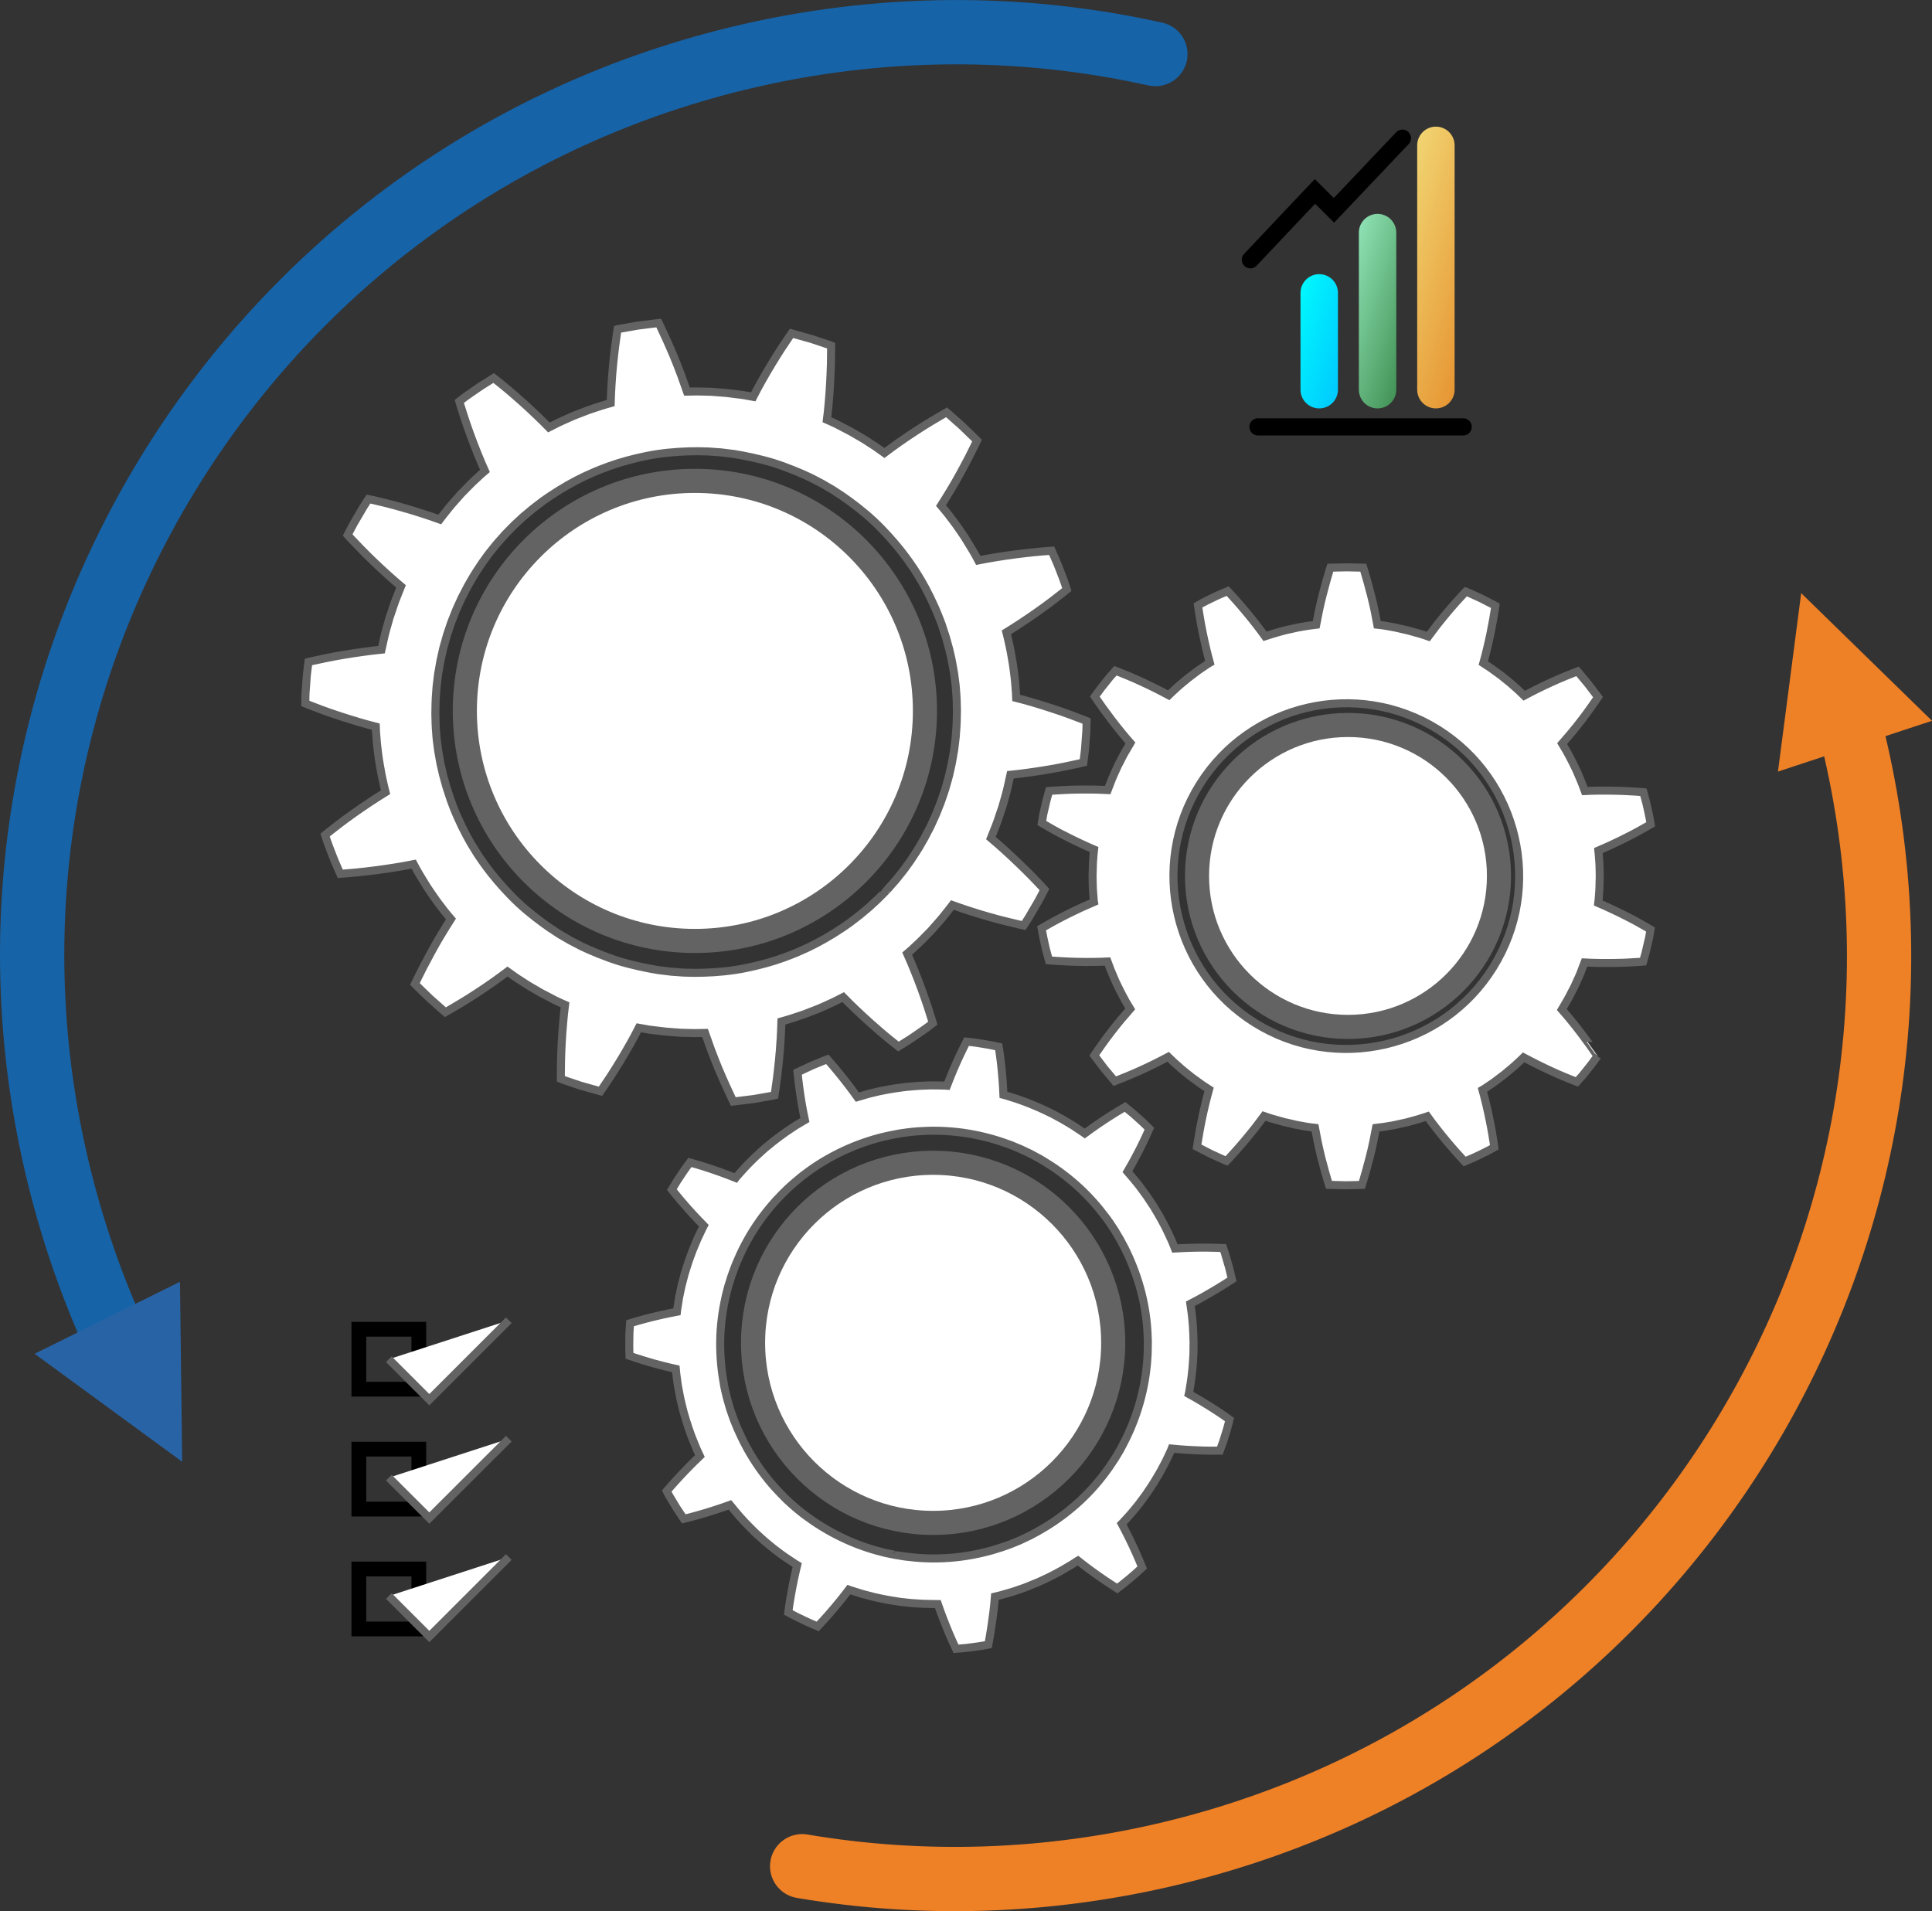 <svg xmlns="http://www.w3.org/2000/svg" xmlns:xlink="http://www.w3.org/1999/xlink" id="OBJECTS" x="0px" y="0px" width="240.44px" height="237.86px" viewBox="0 0 240.44 237.86" style="enable-background:new 0 0 240.44 237.86;" xml:space="preserve"><rect x="0" y="0" width="240.44" height="237.86" fill="#333333" stroke="none"/><style type="text/css"><![CDATA[	.st0{fill:none;stroke:url(#SVGID_1_);stroke-width:4.658;stroke-linecap:round;stroke-miterlimit:10;}	.st1{fill:none;stroke:url(#SVGID_2_);stroke-width:4.658;stroke-linecap:round;stroke-miterlimit:10;}	.st2{fill:none;stroke:url(#SVGID_4_);stroke-width:4.658;stroke-linecap:round;stroke-miterlimit:10;}	.st3{fill:none;stroke:url(#SVGID_5_);stroke-width:4.658;stroke-linecap:round;stroke-miterlimit:10;}	.st4{fill:none;stroke:#000000;stroke-width:1.838;stroke-miterlimit:10;}	.st5{fill:#EE8026;}	.st6{fill:none;stroke:#EE8026;stroke-width:8;stroke-linecap:round;stroke-miterlimit:10;}	.st7{fill:none;stroke:url(#SVGID_3_);stroke-width:1.165;stroke-miterlimit:10;}	.st8{fill:#2864A5;}	.st9{fill:none;stroke:#000000;stroke-width:2.14;stroke-linecap:round;stroke-miterlimit:10;}	.st10{fill:#FFFFFF;stroke:#636363;stroke-miterlimit:10;}	.st11{fill:none;stroke:#1663A8;stroke-width:8;stroke-linecap:round;stroke-miterlimit:10;}	.st12{fill:#FFFFFF;stroke:#636363;stroke-width:3;stroke-miterlimit:10;}]]></style><g>	<g>		<path class="st10" d="M123.82,198.72c0,0,0.09-0.02,0.24-0.06c0.15-0.04,0.37-0.08,0.62-0.16c0.25-0.07,0.55-0.16,0.87-0.25   c0.32-0.09,0.66-0.19,0.99-0.31c0.33-0.12,0.67-0.23,0.98-0.34c0.31-0.11,0.59-0.24,0.84-0.34c0.49-0.2,0.82-0.33,0.82-0.33   s0.32-0.15,0.8-0.37c0.24-0.11,0.52-0.24,0.82-0.39c0.29-0.15,0.6-0.32,0.92-0.49c0.32-0.16,0.62-0.34,0.9-0.51   c0.28-0.17,0.55-0.33,0.78-0.46c0.23-0.13,0.41-0.27,0.54-0.35c0.13-0.09,0.2-0.13,0.2-0.13s1.16,0.93,2.4,1.8   c1.22,0.86,2.5,1.67,2.5,1.67s0.2-0.15,0.51-0.38c0.3-0.23,0.69-0.56,1.08-0.88c0.4-0.32,0.77-0.66,1.05-0.92   c0.28-0.26,0.47-0.43,0.47-0.43s-0.56-1.4-1.21-2.77c-0.64-1.37-1.34-2.67-1.34-2.67s0.06-0.06,0.17-0.18   c0.1-0.11,0.25-0.28,0.43-0.47c0.18-0.2,0.39-0.42,0.6-0.67c0.21-0.26,0.43-0.53,0.66-0.8c0.45-0.54,0.85-1.13,1.17-1.55   c0.29-0.44,0.49-0.73,0.49-0.73s0.05-0.07,0.13-0.2c0.08-0.13,0.22-0.31,0.35-0.54c0.26-0.46,0.66-1.05,0.98-1.68   c0.17-0.31,0.33-0.62,0.49-0.92c0.14-0.3,0.28-0.58,0.39-0.82c0.11-0.24,0.21-0.44,0.27-0.58c0.06-0.14,0.09-0.22,0.09-0.22   s1.47,0.15,2.98,0.21c0.76,0.04,1.51,0.05,2.07,0.05c0.57,0,0.94,0,0.94,0s0.09-0.24,0.22-0.6c0.14-0.35,0.29-0.84,0.44-1.32   c0.15-0.48,0.31-0.97,0.39-1.34c0.1-0.37,0.16-0.61,0.16-0.61s-0.31-0.22-0.77-0.54c-0.46-0.32-1.09-0.73-1.73-1.13   c-1.28-0.81-2.57-1.52-2.57-1.52s0.08-0.34,0.15-0.87c0.04-0.26,0.09-0.57,0.14-0.89c0.05-0.33,0.08-0.68,0.12-1.03   c0.09-0.7,0.11-1.41,0.15-1.93c0.02-0.26,0.02-0.48,0.02-0.64c0-0.15,0-0.24,0-0.24s0-0.35,0.01-0.88   c-0.02-0.53-0.03-1.24-0.08-1.94c-0.06-0.7-0.11-1.41-0.2-1.93c-0.07-0.52-0.12-0.87-0.12-0.87s1.32-0.67,2.61-1.44   c0.65-0.38,1.29-0.77,1.78-1.08c0.48-0.31,0.79-0.51,0.79-0.51s-0.06-0.25-0.15-0.62c-0.1-0.37-0.19-0.87-0.35-1.35   c-0.14-0.49-0.29-0.97-0.39-1.34c-0.11-0.36-0.2-0.6-0.2-0.6s-1.52-0.06-3.02-0.05c-0.74,0.01-1.5,0.03-2.06,0.06   c-0.56,0.03-0.93,0.05-0.93,0.05s-0.13-0.33-0.33-0.82c-0.21-0.48-0.51-1.12-0.82-1.76c-0.64-1.26-1.38-2.46-1.38-2.46   s-0.18-0.31-0.48-0.74c-0.15-0.22-0.32-0.48-0.5-0.75c-0.19-0.27-0.4-0.55-0.61-0.84c-0.41-0.58-0.87-1.11-1.21-1.52   c-0.17-0.21-0.31-0.37-0.42-0.49c-0.1-0.11-0.16-0.18-0.16-0.18s0.75-1.28,1.44-2.63c0.69-1.34,1.29-2.72,1.29-2.72   s-0.71-0.73-1.48-1.4c-0.19-0.17-0.38-0.34-0.56-0.5c-0.18-0.15-0.36-0.29-0.5-0.41c-0.29-0.24-0.49-0.4-0.49-0.4   s-1.3,0.75-2.56,1.59c-1.26,0.83-2.45,1.71-2.45,1.71s-0.07-0.05-0.2-0.14c-0.13-0.09-0.31-0.21-0.53-0.35   c-0.22-0.15-0.48-0.32-0.75-0.5c-0.28-0.17-0.59-0.35-0.89-0.53c-0.6-0.37-1.24-0.68-1.7-0.94c-0.48-0.23-0.79-0.38-0.79-0.38   s-0.32-0.16-0.8-0.37c-0.24-0.1-0.53-0.22-0.83-0.35c-0.3-0.13-0.63-0.26-0.96-0.38c-0.33-0.12-0.66-0.24-0.97-0.35   c-0.32-0.1-0.61-0.19-0.86-0.27c-0.25-0.08-0.46-0.14-0.61-0.19c-0.15-0.04-0.23-0.06-0.23-0.06s-0.06-1.48-0.21-2.98   c-0.07-0.75-0.16-1.5-0.24-2.06c-0.08-0.56-0.14-0.93-0.14-0.93s-0.25-0.05-0.62-0.13c-0.37-0.08-0.87-0.17-1.37-0.25   c-1-0.18-2.01-0.27-2.01-0.27s-0.17,0.34-0.42,0.84c-0.25,0.51-0.57,1.18-0.88,1.88c-0.61,1.38-1.14,2.77-1.14,2.77   s-0.35-0.03-0.88-0.03c-0.53-0.01-1.24-0.02-1.94,0.02c-0.71,0.01-1.41,0.09-1.94,0.13c-0.26,0.02-0.48,0.04-0.64,0.07   c-0.15,0.02-0.24,0.03-0.24,0.03s-0.35,0.05-0.87,0.12c-0.52,0.08-1.22,0.21-1.91,0.35c-0.68,0.17-1.38,0.31-1.88,0.48   c-0.51,0.15-0.85,0.25-0.85,0.25s-0.22-0.3-0.55-0.76c-0.33-0.45-0.78-1.04-1.25-1.63c-0.93-1.18-1.94-2.32-1.94-2.32   s-0.24,0.09-0.59,0.23c-0.35,0.14-0.82,0.33-1.29,0.53c-0.46,0.21-0.92,0.43-1.26,0.59c-0.34,0.16-0.57,0.27-0.57,0.27   s0.15,1.52,0.38,3c0.11,0.74,0.24,1.47,0.35,2.02c0.11,0.55,0.19,0.92,0.19,0.92s-0.3,0.18-0.76,0.45   c-0.46,0.26-1.04,0.67-1.63,1.06c-0.57,0.41-1.14,0.83-1.56,1.16c-0.41,0.34-0.68,0.56-0.68,0.56s-0.07,0.06-0.19,0.15   c-0.12,0.1-0.29,0.24-0.48,0.42c-0.39,0.36-0.92,0.82-1.41,1.33c-0.51,0.49-0.98,1.02-1.33,1.41c-0.36,0.39-0.58,0.67-0.58,0.67   s-1.37-0.56-2.81-1.04c-0.72-0.25-1.43-0.47-1.97-0.63c-0.54-0.16-0.91-0.26-0.91-0.26s-0.62,0.81-1.17,1.66   c-0.29,0.42-0.56,0.85-0.75,1.18c-0.2,0.33-0.33,0.54-0.33,0.54s0.24,0.29,0.59,0.73c0.35,0.43,0.85,1.01,1.35,1.58   c1,1.13,2.04,2.18,2.04,2.18s-0.04,0.08-0.11,0.21c-0.07,0.14-0.16,0.34-0.28,0.58c-0.11,0.24-0.25,0.52-0.39,0.82   c-0.13,0.31-0.27,0.63-0.4,0.96c-0.14,0.32-0.27,0.65-0.38,0.96c-0.11,0.31-0.22,0.6-0.31,0.85c-0.17,0.5-0.27,0.84-0.27,0.84   s-0.1,0.34-0.26,0.84c-0.12,0.52-0.33,1.19-0.47,1.88c-0.07,0.35-0.14,0.69-0.21,1.01c-0.05,0.33-0.1,0.63-0.14,0.89   c-0.04,0.26-0.08,0.48-0.1,0.63c-0.02,0.15-0.03,0.24-0.03,0.24s-1.45,0.27-2.92,0.63c-1.47,0.35-2.91,0.8-2.91,0.8   s-0.02,0.25-0.04,0.63c-0.01,0.19-0.02,0.41-0.04,0.65c0,0.24-0.01,0.49-0.01,0.75c-0.03,1.02,0.02,2.03,0.02,2.03   s1.43,0.49,2.87,0.9c1.46,0.41,2.9,0.73,2.9,0.73s0.01,0.09,0.02,0.24c0.01,0.15,0.03,0.37,0.07,0.64   c0.07,0.52,0.15,1.23,0.3,1.92c0.07,0.35,0.12,0.7,0.2,1.02c0.08,0.32,0.15,0.62,0.21,0.88c0.12,0.52,0.22,0.85,0.22,0.85   s0.38,1.36,0.87,2.69c0.26,0.66,0.52,1.31,0.73,1.8c0.22,0.48,0.37,0.8,0.37,0.8s-0.27,0.26-0.67,0.65   c-0.4,0.39-0.94,0.93-1.44,1.47c-1.03,1.08-2.02,2.24-2.02,2.24s0.11,0.23,0.3,0.56c0.19,0.33,0.46,0.76,0.72,1.2   c0.25,0.44,0.55,0.85,0.76,1.17c0.21,0.32,0.35,0.53,0.35,0.53s0.37-0.09,0.91-0.23c0.55-0.15,1.28-0.35,2-0.57   c1.44-0.44,2.83-0.94,2.83-0.94s0.22,0.27,0.56,0.68c0.33,0.42,0.8,0.94,1.28,1.46c0.48,0.52,0.99,1,1.37,1.38   c0.39,0.35,0.65,0.59,0.65,0.59s0.07,0.06,0.18,0.16c0.12,0.1,0.27,0.26,0.48,0.42c0.41,0.33,0.94,0.8,1.52,1.21   c0.28,0.21,0.56,0.42,0.84,0.61c0.28,0.18,0.53,0.36,0.75,0.5c0.44,0.3,0.74,0.48,0.74,0.48s-0.35,1.44-0.63,2.92   c-0.14,0.74-0.26,1.49-0.35,2.04c-0.08,0.56-0.13,0.93-0.13,0.93s0.22,0.12,0.56,0.3c0.33,0.19,0.79,0.4,1.25,0.62   c0.46,0.22,0.92,0.44,1.27,0.58c0.35,0.15,0.58,0.25,0.58,0.25s0.26-0.28,0.64-0.69c0.38-0.41,0.88-0.98,1.37-1.56   c0.98-1.15,1.87-2.33,1.87-2.33s0.08,0.03,0.23,0.08c0.15,0.05,0.36,0.11,0.61,0.19c0.25,0.08,0.55,0.17,0.86,0.27   c0.32,0.08,0.66,0.17,1,0.26c0.68,0.19,1.38,0.31,1.89,0.42c0.26,0.06,0.48,0.08,0.63,0.11c0.15,0.02,0.24,0.04,0.24,0.04   s0.35,0.05,0.87,0.14c0.53,0.05,1.23,0.16,1.93,0.19c0.35,0.02,0.7,0.04,1.03,0.06c0.33,0.01,0.64,0.01,0.9,0.02   c0.26,0,0.49,0.01,0.64,0.01c0.15,0,0.24,0,0.24,0s0.48,1.4,1.05,2.8c0.56,1.41,1.21,2.77,1.21,2.77s0.25-0.02,0.63-0.05   c0.38-0.03,0.89-0.07,1.39-0.15c0.5-0.07,1.01-0.13,1.38-0.2c0.38-0.07,0.63-0.12,0.63-0.12s0.28-1.49,0.48-2.97   C123.71,200.2,123.82,198.72,123.82,198.72z M111.38,193.52c-0.2-0.04-0.45-0.09-0.73-0.15c-0.14-0.03-0.29-0.06-0.45-0.09   c-0.16-0.04-0.32-0.08-0.5-0.13c-1.38-0.34-3.2-0.95-4.91-1.78c-1.72-0.81-3.33-1.84-4.47-2.69c-0.58-0.41-1.02-0.81-1.35-1.07   c-0.32-0.27-0.49-0.43-0.49-0.43s-0.18-0.16-0.48-0.44c-0.16-0.14-0.33-0.32-0.53-0.53c-0.2-0.21-0.45-0.43-0.68-0.7   c-0.98-1.03-2.17-2.52-3.16-4.14c-1-1.61-1.8-3.36-2.31-4.69c-0.23-0.68-0.45-1.23-0.55-1.63c-0.12-0.4-0.18-0.63-0.18-0.63   s-0.08-0.23-0.17-0.63c-0.1-0.4-0.25-0.98-0.36-1.68c-0.26-1.4-0.46-3.29-0.43-5.19c0.02-1.9,0.29-3.79,0.6-5.18   c0.06-0.35,0.15-0.67,0.22-0.95c0.07-0.28,0.14-0.53,0.19-0.73c0.13-0.4,0.2-0.62,0.2-0.62s0.07-0.23,0.19-0.62   c0.07-0.2,0.16-0.43,0.26-0.71c0.1-0.27,0.21-0.58,0.35-0.91c0.54-1.32,1.39-3.03,2.45-4.61c1.05-1.59,2.29-3.03,3.3-4.04   c1-1.01,1.75-1.6,1.75-1.6s0.18-0.15,0.5-0.42c0.16-0.14,0.36-0.28,0.59-0.45c0.23-0.17,0.49-0.38,0.78-0.57   c1.16-0.82,2.81-1.79,4.56-2.55c1.75-0.77,3.58-1.32,4.97-1.61c0.35-0.08,0.67-0.13,0.95-0.19c0.28-0.05,0.53-0.11,0.74-0.13   c0.41-0.06,0.65-0.09,0.65-0.09s0.94-0.14,2.36-0.19c1.42-0.06,3.33,0.01,5.2,0.32c1.88,0.3,3.71,0.83,5.05,1.33   c0.34,0.12,0.64,0.24,0.91,0.36c0.27,0.11,0.5,0.21,0.69,0.29c0.38,0.18,0.59,0.28,0.59,0.28s0.21,0.1,0.59,0.28   c0.18,0.1,0.41,0.22,0.66,0.36c0.26,0.13,0.55,0.29,0.85,0.48c1.23,0.72,2.8,1.81,4.21,3.08c1.42,1.26,2.67,2.7,3.52,3.84   c0.44,0.56,0.76,1.06,0.99,1.41c0.24,0.34,0.35,0.55,0.35,0.55s0.12,0.2,0.33,0.56c0.23,0.35,0.49,0.89,0.83,1.51   c0.64,1.28,1.37,3.05,1.88,4.88c0.52,1.83,0.8,3.71,0.89,5.13c0.04,0.35,0.03,0.68,0.05,0.97c0.01,0.29,0.03,0.54,0.02,0.75   c-0.01,0.42-0.01,0.65-0.01,0.65s0,0.24-0.01,0.65c-0.04,0.41-0.04,1.01-0.13,1.72c-0.14,1.42-0.49,3.3-1.06,5.11   c-0.56,1.82-1.35,3.56-2.03,4.81c-0.08,0.16-0.16,0.31-0.24,0.45c-0.08,0.14-0.16,0.27-0.24,0.4c-0.15,0.25-0.28,0.47-0.39,0.64   c-0.23,0.35-0.36,0.54-0.36,0.54s-0.13,0.2-0.36,0.54c-0.12,0.17-0.27,0.37-0.44,0.6c-0.17,0.23-0.36,0.5-0.59,0.77   c-0.88,1.12-2.18,2.51-3.65,3.72c-1.45,1.22-3.05,2.25-4.31,2.94c-0.31,0.17-0.6,0.32-0.86,0.46c-0.26,0.12-0.49,0.23-0.68,0.32   c-0.38,0.18-0.59,0.28-0.59,0.28s-0.22,0.09-0.61,0.25c-0.19,0.08-0.43,0.17-0.7,0.28c-0.27,0.1-0.58,0.2-0.92,0.32   c-1.35,0.46-3.2,0.93-5.08,1.17c-1.88,0.25-3.79,0.26-5.21,0.15c-0.36-0.01-0.68-0.06-0.97-0.09c-0.29-0.03-0.54-0.06-0.74-0.08   c-0.41-0.07-0.65-0.1-0.65-0.1S111.79,193.58,111.38,193.52z"></path>		<circle class="st12" cx="116.13" cy="167.13" r="22.41"></circle>	</g>	<g>		<g>			<path class="st10" d="M197.81,130c-0.61-0.85-1.45-1.97-2.32-3.03c-0.37-0.46-0.75-0.9-1.12-1.32c0.19-0.32,0.37-0.63,0.53-0.91    c0.34-0.57,0.58-1.07,0.76-1.41c0.18-0.34,0.28-0.54,0.28-0.54s0.09-0.2,0.25-0.55c0.16-0.35,0.41-0.85,0.63-1.47    c0.12-0.31,0.25-0.63,0.38-0.98c0.56,0.03,1.14,0.05,1.73,0.06c1.37,0.02,2.77,0,3.82-0.06c1.04-0.05,1.74-0.11,1.74-0.11    s0.07-0.25,0.17-0.62c0.05-0.19,0.12-0.4,0.17-0.63c0.05-0.23,0.11-0.48,0.17-0.73c0.06-0.25,0.11-0.5,0.17-0.73    c0.03-0.12,0.05-0.23,0.08-0.34c0.02-0.11,0.04-0.21,0.05-0.31c0.07-0.38,0.11-0.63,0.11-0.63s-0.6-0.36-1.51-0.87    c-0.23-0.12-0.47-0.26-0.74-0.4c-0.27-0.14-0.55-0.28-0.84-0.43c-0.58-0.3-1.21-0.6-1.83-0.89c-0.53-0.25-1.07-0.49-1.58-0.71    c0.05-0.37,0.06-0.73,0.09-1.05c0.06-0.66,0.06-1.21,0.07-1.6c0.01-0.39,0.02-0.61,0.02-0.61s0-0.22-0.01-0.61    c-0.01-0.39-0.01-0.94-0.07-1.6c-0.01-0.17-0.02-0.34-0.04-0.52c-0.01-0.17-0.03-0.35-0.05-0.54c0.51-0.22,1.05-0.45,1.58-0.7    c1.25-0.58,2.5-1.21,3.41-1.71c0.91-0.5,1.52-0.86,1.52-0.86s-0.04-0.25-0.11-0.63c-0.07-0.38-0.18-0.88-0.29-1.38    c-0.06-0.25-0.11-0.5-0.17-0.73c-0.06-0.23-0.12-0.45-0.17-0.63c-0.1-0.37-0.17-0.62-0.17-0.62s-0.17-0.01-0.48-0.04    c-0.3-0.02-0.74-0.06-1.26-0.08c-1.05-0.06-2.44-0.09-3.81-0.08c-0.58,0.01-1.17,0.02-1.74,0.05c-0.13-0.35-0.25-0.69-0.37-0.99    c-0.25-0.62-0.48-1.12-0.63-1.48c-0.08-0.18-0.15-0.31-0.19-0.41c-0.04-0.09-0.07-0.14-0.07-0.14s-0.1-0.2-0.27-0.55    c-0.16-0.35-0.44-0.83-0.75-1.42c-0.16-0.28-0.34-0.59-0.54-0.91c0.37-0.42,0.75-0.87,1.13-1.32c0.45-0.53,0.87-1.07,1.27-1.59    c0.39-0.51,0.76-1,1.06-1.43c0.61-0.85,1-1.44,1-1.44s-0.04-0.05-0.1-0.15c-0.07-0.09-0.16-0.22-0.28-0.37    c-0.23-0.31-0.54-0.71-0.85-1.12c-0.33-0.39-0.65-0.79-0.9-1.08c-0.12-0.15-0.23-0.27-0.3-0.36c-0.08-0.08-0.12-0.13-0.12-0.13    s-0.66,0.25-1.63,0.65c-0.48,0.2-1.04,0.44-1.63,0.71c-0.59,0.27-1.21,0.56-1.83,0.87c-0.53,0.26-1.05,0.54-1.54,0.8    c-0.27-0.26-0.52-0.51-0.76-0.73c-0.25-0.22-0.48-0.42-0.68-0.6c-0.1-0.09-0.19-0.17-0.28-0.25c-0.09-0.08-0.17-0.14-0.25-0.2    c-0.3-0.24-0.47-0.38-0.47-0.38s-0.17-0.14-0.47-0.38c-0.31-0.23-0.76-0.55-1.3-0.94c-0.27-0.18-0.57-0.38-0.88-0.58    c0.15-0.54,0.3-1.11,0.44-1.69c0.33-1.33,0.6-2.69,0.78-3.72c0.18-1.03,0.28-1.73,0.28-1.73s-0.05-0.03-0.15-0.08    c-0.1-0.05-0.24-0.13-0.41-0.21c-0.34-0.17-0.79-0.41-1.25-0.64c-0.46-0.21-0.93-0.42-1.28-0.58c-0.17-0.08-0.32-0.14-0.42-0.19    c-0.1-0.05-0.16-0.07-0.16-0.07s-0.49,0.51-1.19,1.29c-0.7,0.78-1.59,1.84-2.44,2.92c-0.36,0.47-0.72,0.94-1.05,1.39    c-0.35-0.12-0.69-0.24-1-0.33c-0.64-0.18-1.17-0.33-1.54-0.43c-0.38-0.09-0.59-0.13-0.59-0.13s-0.22-0.05-0.59-0.14    c-0.09-0.02-0.2-0.05-0.31-0.07c-0.11-0.02-0.24-0.04-0.37-0.07c-0.27-0.05-0.56-0.1-0.89-0.16c-0.32-0.05-0.67-0.1-1.05-0.14    c-0.1-0.55-0.21-1.13-0.33-1.71c-0.14-0.68-0.3-1.35-0.46-1.98c-0.16-0.63-0.32-1.22-0.46-1.72c-0.28-1.01-0.5-1.68-0.5-1.68    s-0.06,0-0.18-0.01c-0.11,0-0.27-0.01-0.46-0.01c-0.38-0.01-0.9-0.02-1.41-0.03c-0.51,0.01-1.02,0.02-1.41,0.03    c-0.19,0.01-0.35,0.01-0.46,0.01c-0.11,0.01-0.18,0.01-0.18,0.01s-0.22,0.67-0.5,1.68c-0.14,0.5-0.3,1.09-0.46,1.72    c-0.16,0.63-0.32,1.3-0.46,1.98c-0.12,0.58-0.24,1.16-0.34,1.71c-0.37,0.04-0.72,0.09-1.05,0.14c-0.65,0.11-1.2,0.19-1.58,0.29    c-0.38,0.08-0.59,0.13-0.59,0.13s-0.05,0.01-0.15,0.03c-0.1,0.02-0.25,0.05-0.44,0.1c-0.37,0.1-0.91,0.24-1.55,0.43    c-0.31,0.09-0.65,0.2-1.01,0.32c-0.33-0.46-0.68-0.93-1.04-1.39c-0.84-1.09-1.73-2.15-2.43-2.94c-0.35-0.4-0.64-0.72-0.85-0.94    c-0.21-0.22-0.33-0.35-0.33-0.35s-0.23,0.1-0.59,0.25c-0.18,0.08-0.38,0.17-0.6,0.26c-0.22,0.09-0.45,0.21-0.68,0.32    c-0.46,0.23-0.92,0.44-1.26,0.63c-0.34,0.18-0.56,0.31-0.56,0.31s0.09,0.7,0.27,1.72c0.17,1.02,0.45,2.4,0.77,3.74    c0.14,0.57,0.28,1.14,0.43,1.68c-0.16,0.09-0.31,0.19-0.45,0.29c-0.15,0.1-0.29,0.2-0.43,0.29c-0.56,0.36-0.99,0.71-1.3,0.94    c-0.31,0.23-0.49,0.37-0.49,0.37s-0.17,0.14-0.47,0.39c-0.3,0.25-0.73,0.59-1.21,1.05c-0.24,0.22-0.51,0.46-0.77,0.72    c-0.49-0.26-1.01-0.54-1.54-0.8c-0.62-0.31-1.24-0.61-1.83-0.88c-0.3-0.13-0.59-0.26-0.86-0.39c-0.27-0.12-0.53-0.23-0.77-0.33    c-0.96-0.4-1.62-0.65-1.62-0.65s-0.17,0.19-0.43,0.48c-0.06,0.07-0.13,0.15-0.21,0.23c-0.07,0.09-0.14,0.18-0.22,0.27    c-0.15,0.19-0.31,0.39-0.47,0.59c-0.16,0.2-0.32,0.4-0.47,0.59c-0.15,0.19-0.28,0.37-0.39,0.53c-0.23,0.31-0.38,0.52-0.38,0.52    s0.39,0.59,0.99,1.43c0.61,0.85,1.45,1.97,2.32,3.03c0.37,0.46,0.75,0.9,1.12,1.32c-0.19,0.32-0.37,0.63-0.53,0.91    c-0.35,0.57-0.58,1.07-0.76,1.41c-0.18,0.34-0.28,0.54-0.28,0.54s-0.09,0.2-0.25,0.55c-0.15,0.35-0.4,0.85-0.63,1.47    c-0.12,0.31-0.25,0.63-0.38,0.98c-0.56-0.03-1.14-0.05-1.73-0.06c-1.37-0.02-2.77,0-3.82,0.06c-1.04,0.05-1.74,0.11-1.74,0.11    s-0.07,0.25-0.17,0.62c-0.05,0.19-0.12,0.4-0.17,0.63c-0.05,0.23-0.11,0.48-0.17,0.73c-0.06,0.25-0.11,0.5-0.17,0.73    c-0.03,0.12-0.05,0.23-0.07,0.34c-0.02,0.11-0.04,0.21-0.05,0.31c-0.07,0.38-0.11,0.63-0.11,0.63s0.6,0.36,1.51,0.87    c0.23,0.12,0.48,0.26,0.74,0.4c0.27,0.14,0.55,0.28,0.84,0.43c0.58,0.3,1.21,0.6,1.83,0.89c0.53,0.25,1.07,0.49,1.58,0.71    c-0.05,0.37-0.06,0.73-0.09,1.05c-0.06,0.66-0.06,1.21-0.07,1.6c-0.01,0.39-0.02,0.61-0.02,0.61s0,0.22,0.01,0.61    c0.01,0.39,0.01,0.94,0.07,1.6c0.01,0.17,0.02,0.34,0.04,0.52c0.01,0.17,0.02,0.35,0.05,0.54c-0.51,0.22-1.05,0.46-1.58,0.7    c-1.25,0.58-2.5,1.21-3.41,1.71c-0.91,0.5-1.52,0.86-1.52,0.86s0.04,0.25,0.11,0.63c0.07,0.38,0.18,0.88,0.29,1.38    c0.06,0.25,0.1,0.5,0.17,0.73c0.06,0.23,0.12,0.45,0.17,0.63c0.1,0.37,0.17,0.62,0.17,0.62s0.17,0.01,0.48,0.04    c0.3,0.02,0.74,0.06,1.26,0.08c1.05,0.06,2.44,0.1,3.81,0.08c0.58-0.01,1.17-0.02,1.74-0.05c0.13,0.35,0.25,0.69,0.37,0.99    c0.25,0.62,0.48,1.12,0.63,1.48c0.08,0.18,0.15,0.31,0.19,0.41c0.05,0.09,0.07,0.14,0.07,0.14s0.1,0.2,0.27,0.55    c0.16,0.35,0.44,0.83,0.75,1.42c0.16,0.28,0.34,0.59,0.54,0.91c-0.37,0.42-0.75,0.87-1.13,1.32c-0.45,0.53-0.87,1.07-1.27,1.59    c-0.39,0.51-0.76,1-1.06,1.43c-0.61,0.85-1,1.44-1,1.44s0.04,0.05,0.1,0.15c0.07,0.09,0.16,0.22,0.28,0.37    c0.23,0.31,0.54,0.71,0.85,1.12c0.33,0.39,0.65,0.79,0.9,1.08c0.12,0.15,0.23,0.27,0.3,0.36c0.08,0.08,0.12,0.13,0.12,0.13    s0.66-0.25,1.63-0.65c0.48-0.2,1.04-0.44,1.63-0.71c0.59-0.27,1.21-0.56,1.83-0.87c0.53-0.26,1.05-0.54,1.55-0.8    c0.27,0.26,0.52,0.51,0.76,0.73c0.25,0.22,0.48,0.42,0.68,0.6c0.1,0.09,0.19,0.17,0.28,0.25c0.09,0.08,0.17,0.14,0.25,0.2    c0.3,0.24,0.47,0.38,0.47,0.38s0.17,0.14,0.47,0.38c0.31,0.23,0.76,0.55,1.3,0.94c0.27,0.18,0.57,0.38,0.88,0.58    c-0.15,0.54-0.3,1.11-0.44,1.69c-0.33,1.34-0.6,2.69-0.78,3.72c-0.18,1.03-0.28,1.73-0.28,1.73s0.06,0.03,0.15,0.08    c0.1,0.05,0.24,0.13,0.41,0.21c0.34,0.17,0.79,0.41,1.25,0.64c0.47,0.21,0.93,0.42,1.28,0.58c0.17,0.08,0.32,0.14,0.42,0.19    c0.1,0.05,0.16,0.07,0.16,0.07s0.49-0.51,1.18-1.29c0.7-0.78,1.59-1.84,2.44-2.92c0.36-0.47,0.72-0.94,1.05-1.39    c0.35,0.12,0.69,0.24,1,0.33c0.64,0.18,1.17,0.33,1.54,0.43c0.38,0.09,0.59,0.13,0.59,0.13s0.22,0.05,0.59,0.14    c0.09,0.02,0.2,0.05,0.31,0.07c0.12,0.02,0.24,0.04,0.37,0.07c0.27,0.05,0.57,0.1,0.89,0.16c0.32,0.05,0.67,0.1,1.05,0.14    c0.1,0.55,0.21,1.13,0.33,1.71c0.14,0.68,0.3,1.35,0.45,1.98c0.16,0.63,0.32,1.22,0.46,1.72c0.28,1.01,0.5,1.68,0.5,1.68    s0.06,0,0.18,0.01c0.11,0,0.27,0.01,0.46,0.01c0.38,0.01,0.9,0.02,1.41,0.04c0.51-0.01,1.02-0.02,1.41-0.03    c0.19-0.01,0.35-0.01,0.46-0.01c0.11-0.01,0.18-0.01,0.18-0.01s0.22-0.67,0.5-1.68c0.14-0.5,0.3-1.09,0.46-1.72    c0.16-0.63,0.32-1.3,0.46-1.98c0.12-0.58,0.24-1.16,0.34-1.71c0.37-0.04,0.72-0.09,1.05-0.14c0.65-0.11,1.2-0.19,1.58-0.29    c0.38-0.08,0.59-0.13,0.59-0.13s0.05-0.01,0.16-0.03c0.1-0.02,0.25-0.05,0.44-0.1c0.37-0.1,0.91-0.24,1.55-0.43    c0.31-0.09,0.65-0.2,1.01-0.32c0.33,0.46,0.68,0.93,1.04,1.39c0.84,1.09,1.73,2.15,2.43,2.94c0.35,0.4,0.64,0.72,0.85,0.94    c0.21,0.22,0.33,0.35,0.33,0.35s0.23-0.1,0.59-0.25c0.18-0.08,0.38-0.17,0.6-0.26c0.22-0.1,0.45-0.21,0.68-0.32    c0.46-0.23,0.92-0.44,1.26-0.63c0.34-0.18,0.56-0.31,0.56-0.31s-0.09-0.7-0.27-1.72c-0.17-1.02-0.45-2.4-0.77-3.74    c-0.14-0.57-0.28-1.14-0.43-1.68c0.16-0.09,0.31-0.19,0.45-0.29c0.15-0.1,0.29-0.2,0.43-0.29c0.56-0.36,0.99-0.71,1.3-0.94    c0.31-0.23,0.49-0.37,0.49-0.37s0.17-0.14,0.47-0.39c0.3-0.25,0.73-0.59,1.21-1.05c0.24-0.22,0.51-0.46,0.77-0.72    c0.49,0.26,1.01,0.54,1.54,0.8c0.62,0.31,1.24,0.61,1.83,0.88c0.3,0.13,0.59,0.26,0.86,0.39c0.27,0.12,0.53,0.23,0.77,0.33    c0.96,0.4,1.62,0.65,1.62,0.65s0.17-0.19,0.43-0.48c0.06-0.07,0.13-0.15,0.21-0.23c0.07-0.08,0.14-0.18,0.22-0.27    c0.15-0.19,0.31-0.39,0.47-0.59c0.16-0.2,0.32-0.4,0.47-0.59c0.15-0.19,0.28-0.37,0.39-0.53c0.23-0.31,0.38-0.52,0.38-0.52    S198.41,130.85,197.81,130z M156.17,127.3c-10.07-6.28-13.16-19.57-6.88-29.64c6.28-10.07,19.57-13.16,29.64-6.88    c10.07,6.28,13.16,19.57,6.88,29.64C179.54,130.49,166.24,133.58,156.17,127.3z"></path>		</g>		<circle class="st12" cx="167.76" cy="109.02" r="18.79"></circle>	</g>	<g>		<path class="st10" d="M124.97,105.75c-0.55-0.5-1.11-0.98-1.65-1.44c0.18-0.44,0.34-0.86,0.49-1.24c0.32-0.77,0.52-1.45,0.68-1.91   c0.16-0.46,0.25-0.73,0.25-0.73s0.08-0.27,0.21-0.74c0.13-0.47,0.34-1.14,0.51-1.96c0.09-0.4,0.19-0.84,0.29-1.3   c0.7-0.07,1.43-0.16,2.17-0.26c1.72-0.23,3.47-0.53,4.76-0.8c1.29-0.26,2.15-0.47,2.15-0.47s0.04-0.32,0.1-0.8   c0.03-0.24,0.07-0.52,0.1-0.82c0.02-0.3,0.05-0.63,0.07-0.95c0.02-0.32,0.05-0.65,0.07-0.95c0.01-0.15,0.02-0.3,0.03-0.44   c0-0.14,0.01-0.27,0.01-0.39c0.01-0.49,0.02-0.81,0.02-0.81s-0.82-0.34-2.06-0.79c-0.31-0.11-0.64-0.23-1-0.36   c-0.36-0.12-0.74-0.25-1.13-0.38c-0.78-0.26-1.62-0.52-2.46-0.77c-0.72-0.21-1.43-0.41-2.11-0.58c-0.01-0.47-0.06-0.92-0.09-1.33   c-0.05-0.84-0.15-1.53-0.21-2.02c-0.06-0.49-0.1-0.76-0.1-0.76s-0.05-0.28-0.13-0.76c-0.09-0.48-0.19-1.17-0.39-1.99   c-0.05-0.2-0.09-0.42-0.14-0.64c-0.05-0.22-0.1-0.44-0.16-0.66c0.6-0.37,1.22-0.77,1.85-1.18c1.45-0.96,2.9-1.99,3.94-2.79   c1.05-0.8,1.73-1.36,1.73-1.36s-0.1-0.31-0.25-0.77c-0.15-0.46-0.4-1.06-0.63-1.67c-0.12-0.3-0.23-0.61-0.35-0.88   c-0.12-0.28-0.23-0.54-0.33-0.76c-0.2-0.44-0.33-0.74-0.33-0.74s-0.22,0.02-0.6,0.04c-0.38,0.03-0.93,0.07-1.59,0.14   c-1.32,0.13-3.07,0.35-4.78,0.63c-0.73,0.12-1.46,0.25-2.16,0.39c-0.22-0.42-0.44-0.81-0.65-1.17c-0.42-0.72-0.81-1.31-1.06-1.73   c-0.13-0.21-0.25-0.36-0.32-0.47c-0.08-0.11-0.11-0.17-0.11-0.17s-0.16-0.23-0.44-0.63c-0.27-0.41-0.71-0.96-1.21-1.63   c-0.26-0.32-0.54-0.67-0.85-1.03c0.38-0.6,0.78-1.23,1.16-1.87c0.46-0.75,0.89-1.51,1.28-2.23c0.4-0.72,0.75-1.4,1.06-1.99   c0.6-1.18,0.98-1.99,0.98-1.99s-0.06-0.06-0.15-0.16c-0.1-0.1-0.25-0.24-0.42-0.41c-0.35-0.34-0.81-0.79-1.28-1.24   c-0.48-0.43-0.97-0.86-1.33-1.18c-0.18-0.16-0.33-0.29-0.44-0.39c-0.11-0.09-0.17-0.14-0.17-0.14s-0.78,0.44-1.91,1.12   c-0.57,0.34-1.22,0.75-1.91,1.2c-0.69,0.45-1.41,0.93-2.13,1.44c-0.61,0.43-1.21,0.87-1.78,1.3c-0.38-0.28-0.75-0.54-1.09-0.77   c-0.35-0.23-0.67-0.44-0.96-0.62c-0.14-0.09-0.28-0.18-0.4-0.26c-0.13-0.08-0.24-0.14-0.35-0.21c-0.42-0.25-0.67-0.39-0.67-0.39   s-0.24-0.14-0.67-0.39c-0.43-0.23-1.06-0.55-1.8-0.94c-0.37-0.18-0.78-0.37-1.22-0.56c0.09-0.7,0.17-1.44,0.23-2.19   c0.16-1.73,0.23-3.48,0.27-4.81c0.03-1.32,0.02-2.22,0.02-2.22s-0.08-0.03-0.21-0.08c-0.13-0.05-0.32-0.11-0.55-0.19   c-0.46-0.15-1.07-0.36-1.68-0.56c-0.62-0.18-1.24-0.35-1.71-0.48c-0.23-0.06-0.43-0.12-0.56-0.16c-0.14-0.04-0.21-0.06-0.21-0.06   s-0.51,0.73-1.24,1.84c-0.72,1.11-1.64,2.6-2.49,4.12c-0.37,0.66-0.72,1.31-1.04,1.94c-0.47-0.09-0.91-0.16-1.32-0.23   c-0.83-0.1-1.53-0.19-2.01-0.25c-0.49-0.04-0.77-0.06-0.77-0.06s-0.28-0.02-0.77-0.06c-0.12-0.01-0.26-0.02-0.4-0.03   c-0.15,0-0.31-0.01-0.48-0.01c-0.34-0.01-0.73-0.02-1.15-0.03c-0.41,0-0.86,0.01-1.34,0.02c-0.23-0.67-0.48-1.37-0.74-2.07   c-0.31-0.83-0.63-1.63-0.94-2.39c-0.32-0.76-0.63-1.46-0.9-2.06c-0.55-1.21-0.94-2.01-0.94-2.01s-0.08,0.01-0.22,0.02   c-0.14,0.02-0.34,0.04-0.58,0.07c-0.48,0.06-1.13,0.14-1.77,0.22c-0.64,0.11-1.28,0.22-1.75,0.31c-0.24,0.04-0.44,0.08-0.58,0.1   c-0.14,0.03-0.22,0.05-0.22,0.05s-0.14,0.88-0.31,2.19c-0.08,0.66-0.17,1.42-0.25,2.24c-0.08,0.81-0.15,1.68-0.2,2.56   c-0.04,0.75-0.08,1.49-0.1,2.2c-0.46,0.13-0.89,0.25-1.28,0.38c-0.8,0.27-1.47,0.47-1.92,0.66c-0.46,0.18-0.72,0.28-0.72,0.28   s-0.07,0.03-0.19,0.07c-0.12,0.05-0.3,0.11-0.53,0.21c-0.45,0.2-1.09,0.47-1.85,0.83c-0.38,0.18-0.78,0.38-1.2,0.6   c-0.5-0.51-1.03-1.04-1.56-1.54c-1.25-1.2-2.57-2.36-3.59-3.22c-0.51-0.43-0.94-0.77-1.24-1.01c-0.3-0.24-0.48-0.38-0.48-0.38   s-0.27,0.17-0.69,0.43c-0.21,0.13-0.45,0.28-0.7,0.44c-0.26,0.16-0.52,0.35-0.79,0.53c-0.53,0.37-1.07,0.73-1.46,1.02   c-0.39,0.29-0.64,0.49-0.64,0.49s0.25,0.85,0.66,2.1c0.41,1.24,1.01,2.91,1.67,4.53c0.28,0.69,0.57,1.37,0.86,2.02   c-0.18,0.15-0.35,0.3-0.51,0.45c-0.17,0.15-0.33,0.3-0.48,0.45c-0.63,0.56-1.1,1.07-1.45,1.42c-0.34,0.35-0.54,0.55-0.54,0.55   s-0.19,0.21-0.51,0.58c-0.32,0.37-0.8,0.88-1.31,1.55c-0.25,0.33-0.55,0.67-0.83,1.05c-0.66-0.24-1.36-0.48-2.07-0.71   c-0.83-0.27-1.67-0.53-2.46-0.75c-0.4-0.11-0.78-0.22-1.15-0.32c-0.36-0.09-0.71-0.18-1.03-0.27c-1.28-0.32-2.15-0.5-2.15-0.5   s-0.18,0.27-0.44,0.68c-0.07,0.1-0.14,0.21-0.21,0.33c-0.07,0.12-0.15,0.25-0.22,0.38c-0.15,0.26-0.32,0.54-0.48,0.82   c-0.16,0.28-0.32,0.56-0.48,0.82c-0.15,0.27-0.27,0.52-0.39,0.73c-0.22,0.43-0.37,0.72-0.37,0.72s0.59,0.66,1.51,1.6   c0.92,0.95,2.19,2.19,3.48,3.35c0.55,0.5,1.11,0.98,1.65,1.44c-0.18,0.44-0.34,0.86-0.49,1.24c-0.32,0.77-0.52,1.45-0.68,1.91   c-0.16,0.46-0.25,0.73-0.25,0.73s-0.08,0.27-0.21,0.74c-0.13,0.47-0.34,1.14-0.51,1.96c-0.09,0.4-0.19,0.84-0.29,1.3   c-0.7,0.07-1.43,0.16-2.17,0.26c-1.72,0.23-3.47,0.53-4.77,0.8c-1.29,0.26-2.15,0.47-2.15,0.47s-0.04,0.32-0.1,0.8   c-0.03,0.24-0.07,0.52-0.1,0.82c-0.02,0.3-0.05,0.63-0.07,0.95c-0.02,0.32-0.05,0.65-0.07,0.95c-0.01,0.15-0.02,0.3-0.03,0.44   c0,0.14-0.01,0.27-0.01,0.39C38.01,87.23,38,87.55,38,87.55s0.82,0.34,2.06,0.8c0.31,0.11,0.64,0.23,1,0.36   c0.36,0.12,0.74,0.25,1.13,0.38c0.78,0.26,1.62,0.52,2.46,0.77c0.72,0.21,1.43,0.41,2.11,0.58c0.01,0.47,0.06,0.92,0.09,1.33   c0.05,0.84,0.15,1.53,0.21,2.02c0.06,0.49,0.1,0.76,0.1,0.76s0.05,0.28,0.13,0.76c0.09,0.48,0.19,1.17,0.39,1.99   c0.05,0.2,0.09,0.42,0.14,0.64c0.05,0.22,0.1,0.44,0.16,0.66c-0.6,0.37-1.22,0.77-1.85,1.18c-1.45,0.96-2.9,1.99-3.94,2.79   c-1.05,0.8-1.73,1.36-1.73,1.36s0.1,0.31,0.25,0.77c0.15,0.46,0.4,1.06,0.63,1.67c0.12,0.3,0.23,0.61,0.35,0.88   c0.12,0.28,0.23,0.54,0.33,0.76c0.2,0.44,0.33,0.74,0.33,0.74s0.22-0.02,0.6-0.04c0.38-0.03,0.93-0.07,1.59-0.14   c1.32-0.13,3.07-0.35,4.78-0.63c0.73-0.12,1.46-0.25,2.16-0.39c0.22,0.42,0.44,0.81,0.65,1.17c0.42,0.72,0.81,1.31,1.06,1.73   c0.13,0.21,0.25,0.36,0.32,0.47c0.07,0.11,0.11,0.17,0.11,0.17s0.16,0.23,0.44,0.63c0.27,0.41,0.71,0.96,1.21,1.63   c0.26,0.32,0.54,0.67,0.85,1.03c-0.38,0.6-0.78,1.23-1.16,1.87c-0.46,0.75-0.89,1.51-1.28,2.23c-0.39,0.72-0.75,1.4-1.06,1.99   c-0.6,1.18-0.98,1.99-0.98,1.99s0.06,0.06,0.15,0.16c0.1,0.1,0.24,0.24,0.42,0.41c0.35,0.34,0.81,0.79,1.28,1.24   c0.48,0.43,0.97,0.86,1.33,1.18c0.18,0.16,0.33,0.29,0.44,0.39c0.11,0.09,0.17,0.14,0.17,0.14s0.78-0.44,1.91-1.12   c0.57-0.34,1.22-0.75,1.91-1.2c0.69-0.45,1.41-0.93,2.13-1.44c0.61-0.43,1.21-0.87,1.78-1.3c0.38,0.28,0.75,0.54,1.09,0.77   c0.35,0.23,0.67,0.44,0.96,0.62c0.14,0.09,0.28,0.18,0.4,0.26c0.12,0.08,0.24,0.14,0.35,0.21c0.42,0.25,0.67,0.39,0.67,0.39   s0.24,0.14,0.67,0.39c0.43,0.23,1.06,0.55,1.8,0.94c0.37,0.18,0.78,0.37,1.22,0.56c-0.09,0.7-0.17,1.44-0.23,2.19   c-0.16,1.73-0.24,3.48-0.27,4.81c-0.03,1.33-0.02,2.22-0.02,2.22s0.07,0.03,0.21,0.08c0.13,0.05,0.32,0.11,0.55,0.19   c0.46,0.15,1.07,0.36,1.68,0.57c0.62,0.18,1.24,0.35,1.71,0.48c0.23,0.07,0.43,0.12,0.56,0.16c0.14,0.04,0.22,0.06,0.22,0.06   s0.51-0.73,1.24-1.84c0.72-1.11,1.64-2.6,2.49-4.12c0.37-0.66,0.72-1.31,1.04-1.94c0.47,0.09,0.91,0.16,1.32,0.23   c0.83,0.1,1.53,0.19,2.01,0.24c0.49,0.04,0.77,0.06,0.77,0.06s0.28,0.02,0.77,0.06c0.12,0.01,0.26,0.02,0.4,0.03   c0.15,0,0.31,0.01,0.48,0.01c0.34,0.01,0.73,0.02,1.15,0.03c0.41,0,0.86-0.01,1.34-0.02c0.23,0.67,0.48,1.37,0.74,2.07   c0.31,0.83,0.63,1.63,0.94,2.39c0.32,0.76,0.63,1.46,0.9,2.06c0.55,1.21,0.94,2.01,0.94,2.01s0.08-0.01,0.22-0.02   c0.14-0.02,0.34-0.04,0.58-0.07c0.48-0.06,1.13-0.14,1.77-0.22c0.64-0.11,1.28-0.22,1.76-0.31c0.24-0.04,0.44-0.08,0.58-0.1   c0.14-0.03,0.22-0.05,0.22-0.05s0.14-0.88,0.31-2.19c0.08-0.66,0.17-1.42,0.25-2.24c0.08-0.81,0.15-1.68,0.2-2.56   c0.04-0.75,0.08-1.49,0.1-2.2c0.46-0.13,0.89-0.25,1.28-0.38c0.8-0.27,1.47-0.47,1.92-0.66c0.46-0.18,0.72-0.28,0.72-0.28   s0.07-0.02,0.19-0.07c0.12-0.05,0.3-0.11,0.53-0.21c0.45-0.2,1.09-0.47,1.85-0.83c0.37-0.18,0.78-0.38,1.2-0.6   c0.5,0.51,1.03,1.04,1.56,1.54c1.25,1.2,2.57,2.36,3.59,3.22c0.51,0.43,0.94,0.77,1.24,1.01c0.3,0.24,0.48,0.38,0.48,0.38   s0.27-0.17,0.69-0.43c0.21-0.13,0.45-0.28,0.7-0.44c0.26-0.16,0.52-0.35,0.79-0.53c0.53-0.37,1.07-0.73,1.46-1.02   c0.39-0.29,0.64-0.49,0.64-0.49s-0.25-0.85-0.66-2.1c-0.41-1.24-1.01-2.91-1.67-4.53c-0.28-0.69-0.57-1.37-0.86-2.02   c0.18-0.15,0.35-0.3,0.51-0.45c0.17-0.15,0.33-0.3,0.48-0.45c0.63-0.56,1.1-1.07,1.45-1.42c0.34-0.35,0.54-0.55,0.54-0.55   s0.19-0.21,0.51-0.58c0.32-0.37,0.8-0.88,1.31-1.55c0.25-0.33,0.55-0.67,0.83-1.05c0.66,0.24,1.36,0.48,2.07,0.71   c0.83,0.27,1.67,0.53,2.46,0.75c0.4,0.11,0.78,0.22,1.15,0.32c0.36,0.09,0.71,0.18,1.03,0.26c1.28,0.32,2.15,0.51,2.15,0.51   s0.18-0.27,0.44-0.68c0.07-0.1,0.14-0.21,0.21-0.33c0.07-0.12,0.15-0.25,0.22-0.38c0.15-0.26,0.32-0.54,0.48-0.82   c0.16-0.28,0.33-0.56,0.48-0.82c0.15-0.27,0.27-0.52,0.39-0.73c0.22-0.43,0.37-0.72,0.37-0.72s-0.59-0.66-1.51-1.6   C127.53,108.15,126.26,106.92,124.97,105.75z M109.97,111.18c-0.28,0.28-0.67,0.7-1.18,1.15c-0.13,0.12-0.25,0.24-0.39,0.36   c-0.13,0.13-0.27,0.26-0.43,0.38c-0.3,0.25-0.61,0.52-0.94,0.79c-0.33,0.26-0.69,0.53-1.04,0.8l-0.27,0.21l-0.28,0.19   c-0.19,0.13-0.37,0.26-0.56,0.39c-1.51,1.02-3.11,1.91-4.34,2.49c-0.62,0.29-1.15,0.51-1.51,0.67c-0.18,0.08-0.33,0.13-0.43,0.17   c-0.1,0.04-0.15,0.06-0.15,0.06s-0.21,0.08-0.58,0.22c-0.37,0.16-0.92,0.31-1.56,0.54c-1.3,0.4-3.07,0.86-4.87,1.13   c-1.8,0.27-3.62,0.35-4.98,0.35c-0.34-0.01-0.65-0.02-0.93-0.02c-0.14,0-0.27,0-0.39-0.01c-0.12,0-0.23-0.02-0.33-0.02   c-0.4-0.03-0.62-0.05-0.62-0.05s-0.23-0.02-0.62-0.04c-0.4-0.05-0.96-0.12-1.64-0.2c-1.35-0.22-3.14-0.58-4.89-1.11   c-1.75-0.55-3.43-1.26-4.66-1.84c-0.6-0.31-1.11-0.58-1.46-0.76c-0.34-0.2-0.54-0.32-0.54-0.32s-0.2-0.11-0.54-0.31   c-0.09-0.05-0.18-0.1-0.28-0.17c-0.1-0.07-0.21-0.14-0.32-0.21c-0.23-0.15-0.49-0.32-0.78-0.51c-1.12-0.77-2.58-1.86-3.91-3.1   c-1.33-1.24-2.53-2.62-3.38-3.68c-0.41-0.55-0.77-0.99-0.99-1.32c-0.23-0.33-0.36-0.52-0.36-0.52s-0.03-0.05-0.09-0.13   c-0.06-0.09-0.16-0.21-0.26-0.38c-0.21-0.34-0.52-0.82-0.87-1.41c-0.69-1.18-1.51-2.81-2.18-4.51c-0.08-0.21-0.16-0.43-0.24-0.64   l-0.12-0.32l-0.1-0.32c-0.14-0.43-0.28-0.84-0.41-1.25c-0.11-0.41-0.22-0.81-0.33-1.19c-0.06-0.19-0.1-0.37-0.14-0.55   c-0.04-0.18-0.08-0.35-0.12-0.52c-0.17-0.66-0.25-1.23-0.32-1.62c-0.07-0.39-0.11-0.62-0.11-0.62s-0.03-0.23-0.08-0.62   c-0.05-0.4-0.14-0.96-0.17-1.64c-0.02-0.34-0.07-0.71-0.07-1.1c-0.01-0.39-0.02-0.8-0.03-1.23c0.01-0.85,0.02-1.76,0.1-2.67   c0.02-0.23,0.03-0.45,0.05-0.68c0.03-0.23,0.06-0.45,0.08-0.67c0.03-0.22,0.05-0.44,0.08-0.66c0.01-0.11,0.02-0.22,0.04-0.32   c0.02-0.11,0.04-0.21,0.06-0.32c0.07-0.42,0.14-0.83,0.21-1.21c0.09-0.38,0.17-0.74,0.24-1.08c0.13-0.67,0.32-1.21,0.42-1.6   c0.11-0.39,0.17-0.61,0.17-0.61s0.07-0.22,0.2-0.59c0.13-0.38,0.29-0.93,0.56-1.56c0.13-0.32,0.26-0.66,0.41-1.03   c0.16-0.36,0.33-0.73,0.51-1.12c0.04-0.1,0.09-0.2,0.13-0.29c0.05-0.1,0.1-0.19,0.15-0.29c0.1-0.19,0.2-0.39,0.31-0.59   c0.1-0.2,0.21-0.4,0.31-0.6c0.11-0.2,0.23-0.39,0.34-0.59c0.44-0.8,0.95-1.55,1.42-2.26c0.25-0.35,0.49-0.68,0.72-1   c0.23-0.32,0.47-0.59,0.68-0.86c0.41-0.54,0.81-0.96,1.07-1.25c0.26-0.3,0.41-0.47,0.41-0.47s0.16-0.16,0.44-0.45   c0.28-0.28,0.67-0.7,1.18-1.16c0.12-0.12,0.25-0.24,0.39-0.36c0.13-0.13,0.27-0.26,0.43-0.38c0.3-0.25,0.61-0.52,0.94-0.79   c0.34-0.26,0.69-0.53,1.04-0.8l0.27-0.21l0.28-0.19c0.19-0.13,0.37-0.26,0.56-0.39c1.51-1.02,3.11-1.91,4.34-2.49   c0.62-0.29,1.15-0.51,1.51-0.67c0.18-0.08,0.33-0.13,0.43-0.17c0.1-0.04,0.15-0.06,0.15-0.06s0.21-0.08,0.58-0.22   c0.37-0.16,0.92-0.31,1.56-0.54c1.3-0.4,3.07-0.86,4.87-1.13c1.8-0.27,3.62-0.35,4.98-0.35c0.34,0.01,0.65,0.02,0.93,0.02   c0.14,0,0.27,0.01,0.39,0.01c0.12,0,0.23,0.02,0.33,0.02c0.4,0.03,0.62,0.05,0.62,0.05s0.23,0.02,0.62,0.04   c0.4,0.05,0.96,0.12,1.64,0.2c1.35,0.22,3.14,0.58,4.89,1.11c1.75,0.55,3.43,1.26,4.66,1.84c0.61,0.31,1.11,0.58,1.46,0.76   c0.34,0.2,0.54,0.32,0.54,0.32s0.2,0.11,0.54,0.31c0.09,0.05,0.18,0.1,0.28,0.17c0.1,0.07,0.21,0.14,0.32,0.21   c0.23,0.15,0.49,0.32,0.78,0.51c1.12,0.77,2.58,1.86,3.91,3.1c1.33,1.24,2.53,2.62,3.38,3.68c0.41,0.55,0.77,0.99,0.99,1.32   c0.23,0.33,0.36,0.52,0.36,0.52s0.03,0.05,0.09,0.13c0.06,0.09,0.16,0.21,0.26,0.38c0.21,0.34,0.52,0.82,0.87,1.41   c0.69,1.18,1.51,2.81,2.18,4.51c0.08,0.21,0.16,0.42,0.25,0.64l0.12,0.32l0.1,0.32c0.14,0.43,0.28,0.84,0.41,1.25   c0.11,0.41,0.22,0.81,0.33,1.19c0.06,0.19,0.1,0.37,0.14,0.55c0.04,0.18,0.08,0.35,0.12,0.52c0.16,0.66,0.25,1.23,0.32,1.62   c0.07,0.39,0.11,0.62,0.11,0.62s0.03,0.23,0.08,0.62c0.05,0.4,0.14,0.96,0.17,1.64c0.02,0.34,0.07,0.71,0.07,1.1   c0.01,0.39,0.02,0.8,0.03,1.23c-0.01,0.85-0.02,1.76-0.1,2.67c-0.02,0.23-0.03,0.45-0.05,0.68c-0.03,0.23-0.06,0.45-0.08,0.67   c-0.03,0.22-0.05,0.44-0.08,0.66c-0.01,0.11-0.02,0.22-0.04,0.32c-0.02,0.11-0.04,0.21-0.06,0.32c-0.07,0.42-0.14,0.83-0.21,1.21   c-0.09,0.38-0.17,0.74-0.24,1.08c-0.13,0.67-0.32,1.21-0.42,1.6c-0.11,0.39-0.17,0.61-0.17,0.61s-0.07,0.22-0.2,0.59   c-0.14,0.38-0.29,0.93-0.56,1.56c-0.13,0.32-0.26,0.66-0.41,1.03c-0.16,0.36-0.33,0.73-0.51,1.12c-0.04,0.1-0.09,0.2-0.13,0.29   c-0.05,0.1-0.1,0.19-0.15,0.29c-0.1,0.19-0.2,0.39-0.31,0.59c-0.1,0.2-0.21,0.4-0.31,0.6c-0.11,0.2-0.23,0.39-0.34,0.59   c-0.44,0.8-0.95,1.55-1.42,2.26c-0.25,0.35-0.49,0.68-0.72,1c-0.23,0.32-0.47,0.59-0.68,0.86c-0.41,0.54-0.81,0.96-1.07,1.26   c-0.26,0.3-0.41,0.47-0.41,0.47S110.25,110.9,109.97,111.18z"></path>		<circle class="st12" cx="86.48" cy="88.48" r="28.63"></circle>	</g></g><g>	<rect x="44.66" y="165.44" class="st4" width="7.46" height="7.46"></rect>	<rect x="44.66" y="180.36" class="st4" width="7.46" height="7.46"></rect>	<rect x="44.66" y="195.28" class="st4" width="7.46" height="7.46"></rect>	<polyline class="st10" points="48.39,169.17 53.43,174.21 63.32,164.32  "></polyline>	<polyline class="st10" points="48.39,183.91 53.43,188.94 63.32,179.06  "></polyline>	<polyline class="st10" points="48.39,198.64 53.43,203.68 63.32,193.79  "></polyline></g><g>	<path class="st6" d="M230.58,91.8c14.98,61.67-22.86,123.8-84.52,138.79c-15.64,3.8-31.31,4.2-46.23,1.68"></path>	<path class="st11" d="M16.21,170.47c-3.81-7.62-6.83-15.78-8.93-24.41C-7.71,84.4,30.13,22.26,91.8,7.28  c17.67-4.29,35.37-4.25,51.99-0.55"></path>	<polygon class="st8" points="4.31,168.49 22.4,159.53 22.67,181.93  "></polygon>	<polygon class="st5" points="240.44,89.71 221.27,96.03 224.16,73.82  "></polygon></g><g>	<g>		<linearGradient id="SVGID_1_" gradientUnits="userSpaceOnUse" x1="172.228" y1="31.325" x2="185.167" y2="35.269">			<stop offset="0" style="stop-color:#F1D471"></stop>			<stop offset="1" style="stop-color:#E69633"></stop>		</linearGradient>		<line class="st0" x1="178.7" y1="18.09" x2="178.7" y2="48.5"></line>		<linearGradient id="SVGID_2_" gradientUnits="userSpaceOnUse" x1="173.454" y1="18.093" x2="173.454" y2="18.093">			<stop offset="0" style="stop-color:#F1D471"></stop>			<stop offset="1" style="stop-color:#E69633"></stop>		</linearGradient>		<path class="st1" d="M173.45,18.09"></path>		<linearGradient id="SVGID_3_" gradientUnits="userSpaceOnUse" x1="173.452" y1="48.502" x2="173.452" y2="48.502">			<stop offset="0" style="stop-color:#F1D471"></stop>			<stop offset="1" style="stop-color:#E69633"></stop>		</linearGradient>		<path class="st7" d="M173.45,48.5"></path>		<linearGradient id="SVGID_4_" gradientUnits="userSpaceOnUse" x1="166.482" y1="37.217" x2="176.391" y2="40.238">			<stop offset="0" style="stop-color:#8DE0B2"></stop>			<stop offset="1" style="stop-color:#449458"></stop>		</linearGradient>		<line class="st2" x1="171.44" y1="28.95" x2="171.44" y2="48.5"></line>		<linearGradient id="SVGID_5_" gradientUnits="userSpaceOnUse" x1="160.267" y1="41.283" x2="168.085" y2="43.666">			<stop offset="0" style="stop-color:#00F7FE"></stop>			<stop offset="1" style="stop-color:#00CBFE"></stop>		</linearGradient>		<line class="st3" x1="164.18" y1="36.45" x2="164.18" y2="48.5"></line>	</g>	<polyline class="st9" points="155.61,32.33 163.65,23.82 166.01,26.18 174.53,17.2  "></polyline>	<line class="st9" x1="156.56" y1="53.13" x2="182.09" y2="53.13"></line></g></svg>
